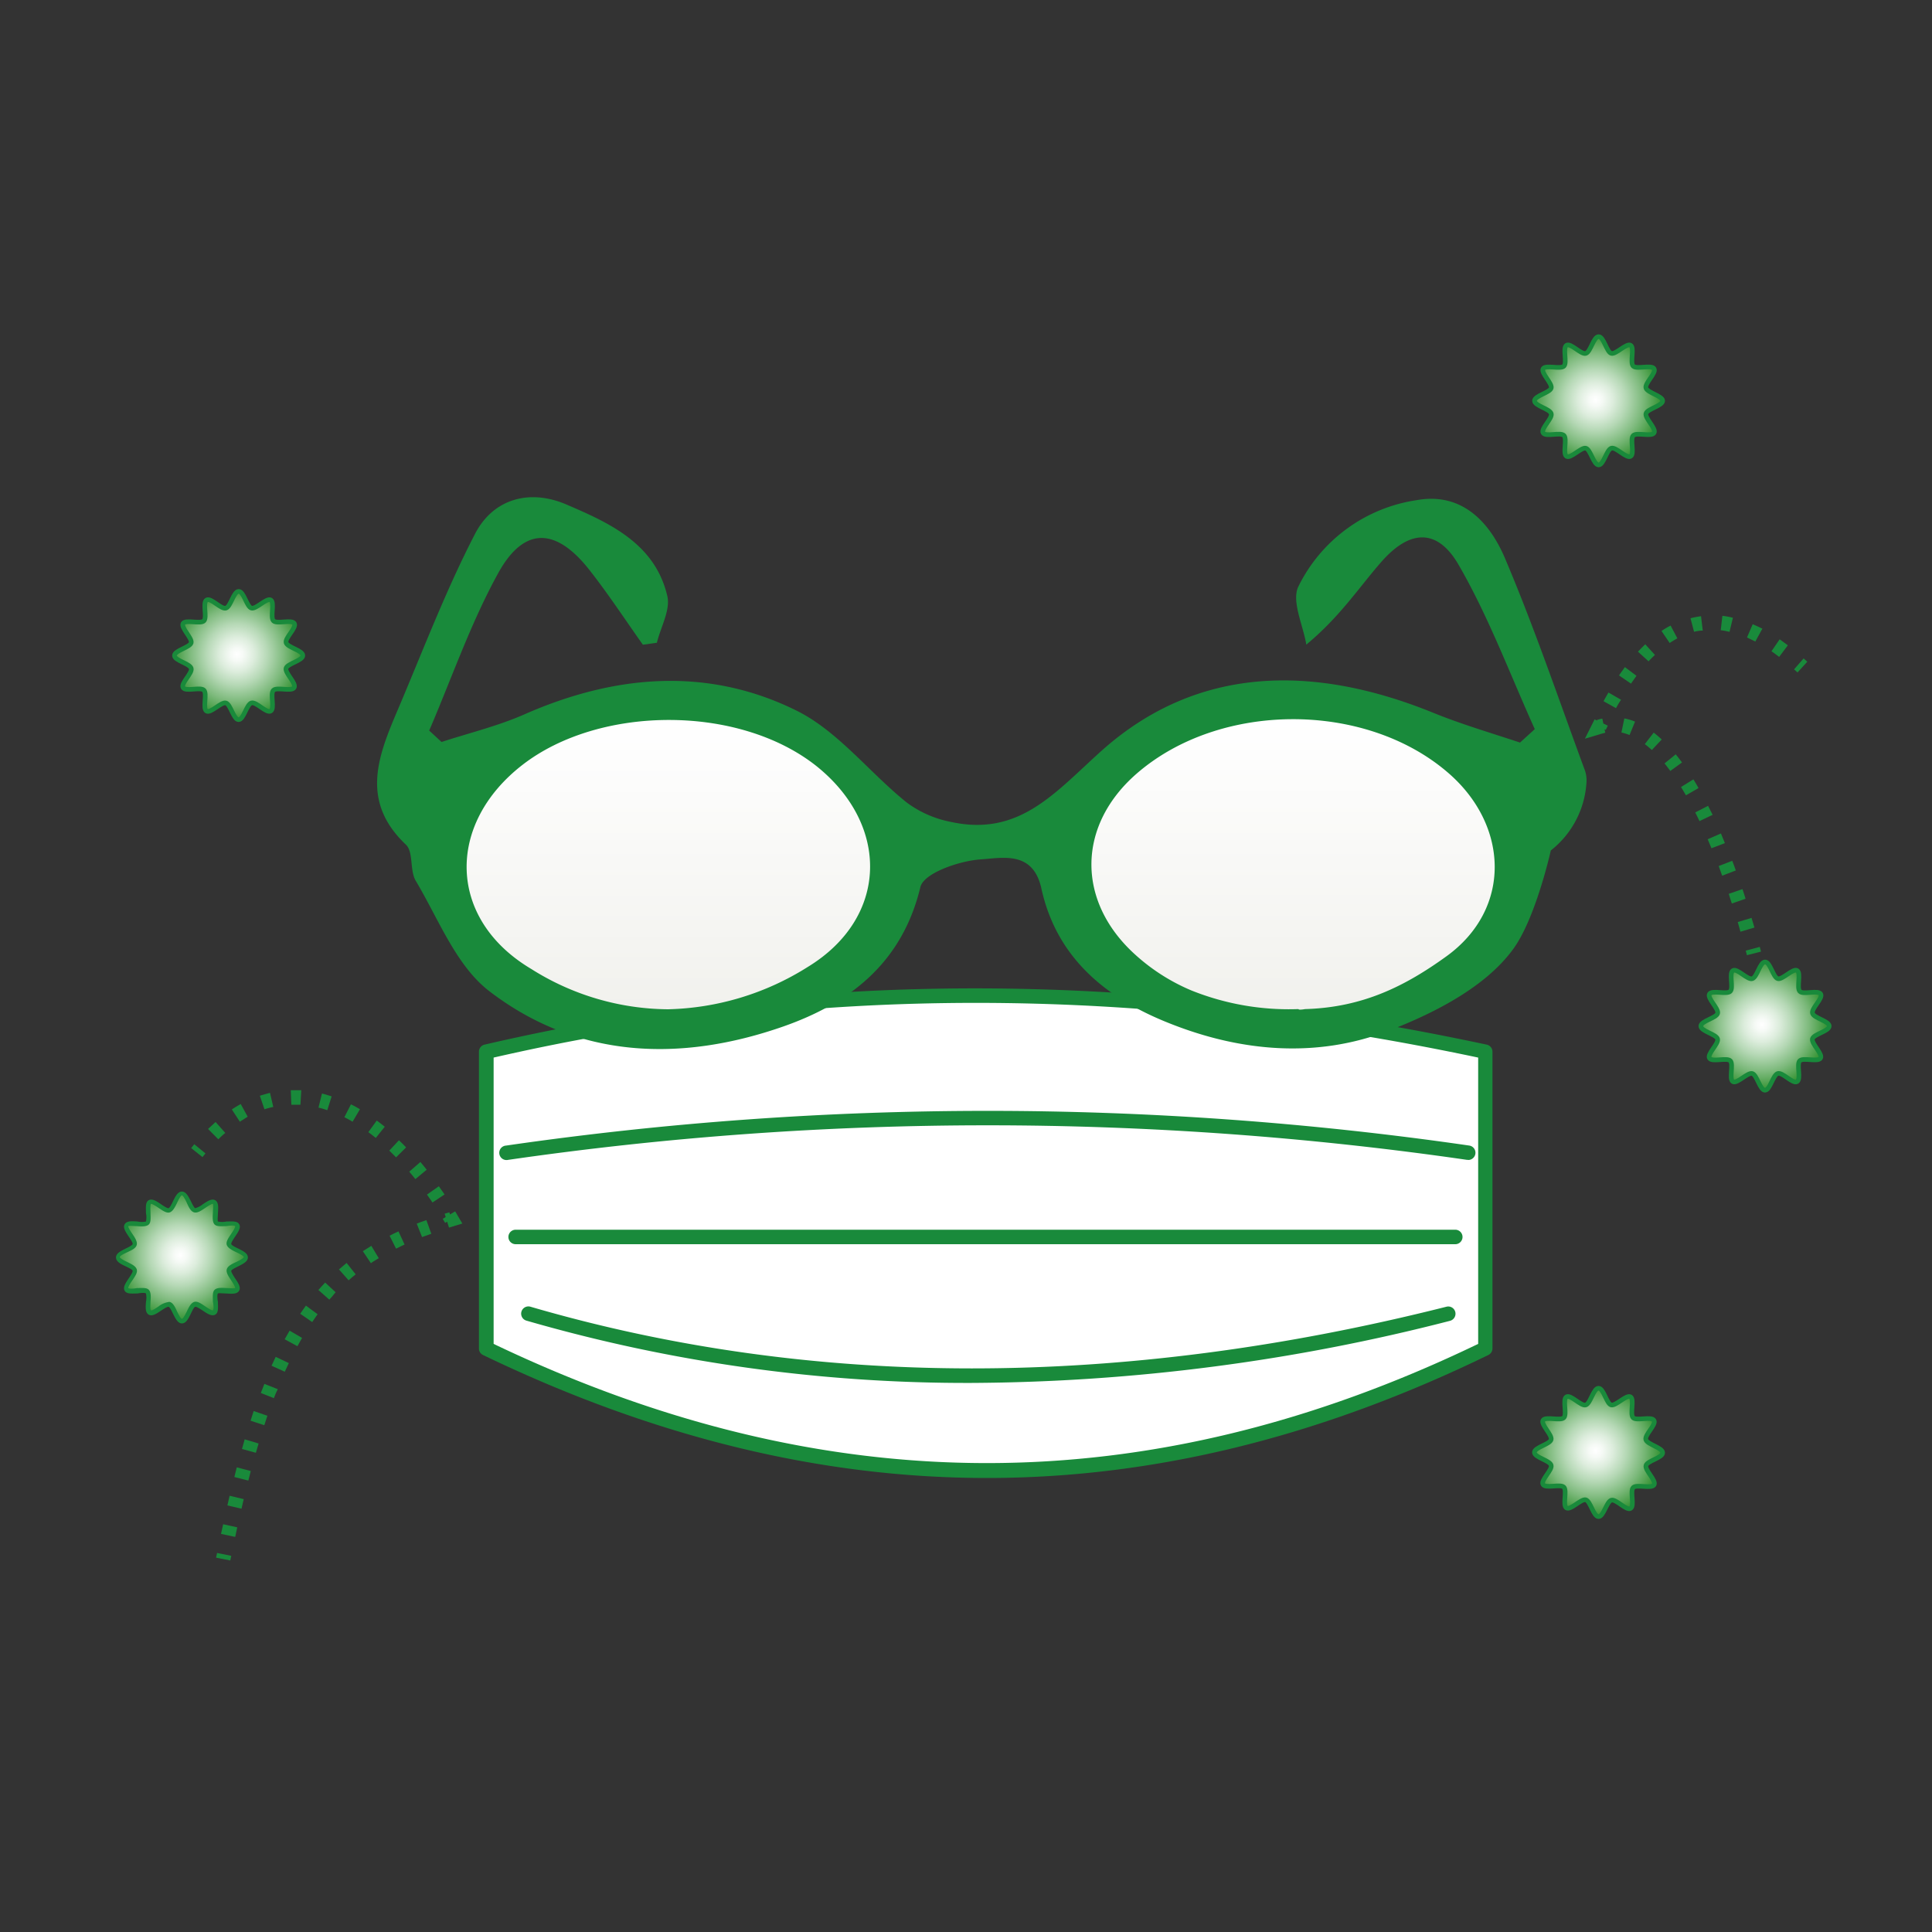 <svg id="レイヤー_1" data-name="レイヤー 1" xmlns="http://www.w3.org/2000/svg" xmlns:xlink="http://www.w3.org/1999/xlink" viewBox="0 0 200 200"><rect x="0" y="0" width="200" height="200" fill="#333333" stroke="none"/><defs><style>.cls-1{fill:#fff;}.cls-2{fill:#198a3b;}.cls-3{fill:url(#名称未設定グラデーション_5);}.cls-4{fill:url(#名称未設定グラデーション_5-2);}.cls-5{fill:url(#名称未設定グラデーション_7);}.cls-11,.cls-6,.cls-9{fill:none;stroke:#198a3b;stroke-miterlimit:10;}.cls-6{stroke-width:0.48px;}.cls-7{fill:url(#名称未設定グラデーション_7-2);}.cls-8{fill:url(#名称未設定グラデーション_7-3);}.cls-9{stroke-width:0.48px;}.cls-10{fill:url(#名称未設定グラデーション_7-4);}.cls-11{stroke-width:0.48px;}.cls-12{fill:url(#名称未設定グラデーション_7-5);}</style><linearGradient id="名称未設定グラデーション_5" x1="69.16" y1="74.47" x2="69.16" y2="104.48" gradientUnits="userSpaceOnUse"><stop offset="0" stop-color="#fff"/><stop offset="1" stop-color="#f1f1ed"/></linearGradient><linearGradient id="名称未設定グラデーション_5-2" x1="133.86" y1="74.43" x2="133.86" y2="104.48" xlink:href="#名称未設定グラデーション_5"/><radialGradient id="名称未設定グラデーション_7" cx="381.73" cy="184.12" r="7.55" gradientTransform="translate(-153.53 -55.95) scale(0.88 0.88)" gradientUnits="userSpaceOnUse"><stop offset="0" stop-color="#fff"/><stop offset="0.1" stop-color="#f6faf6"/><stop offset="0.27" stop-color="#ddeddd"/><stop offset="0.48" stop-color="#b5d8b5"/><stop offset="0.73" stop-color="#7eba7d"/><stop offset="1" stop-color="#3a9638"/></radialGradient><radialGradient id="名称未設定グラデーション_7-2" cx="195.68" cy="211.25" r="7.55" xlink:href="#名称未設定グラデーション_7"/><radialGradient id="名称未設定グラデーション_7-3" cx="202.34" cy="140.56" r="7.55" xlink:href="#名称未設定グラデーション_7"/><radialGradient id="名称未設定グラデーション_7-4" cx="362.16" cy="110.62" r="7.55" xlink:href="#名称未設定グラデーション_7"/><radialGradient id="名称未設定グラデーション_7-5" cx="362.16" cy="234.26" r="7.55" xlink:href="#名称未設定グラデーション_7"/></defs><title>花粉症対策についてsvgファイル作成</title><path class="cls-1" d="M153.77,139.6c-34.37,16.68-68.25,16.93-103.42,0V108.87c34.76-8.06,69.21-7.31,103.42,0Z"/><path class="cls-2" d="M102.17,153C84.9,153,67.6,148.74,50,140.27a.74.74,0,0,1-.42-.67V108.87a.75.75,0,0,1,.58-.73c33.49-7.77,67.42-7.76,103.74,0a.75.75,0,0,1,.6.73V139.6a.76.76,0,0,1-.43.67C136.66,148.74,119.43,153,102.17,153ZM51.1,139.12c34.42,16.45,67.77,16.45,101.92,0V109.48c-35.67-7.55-69-7.55-101.92,0Zm102.67.48h0Z"/><path class="cls-2" d="M152,120.07h-.12a346.12,346.12,0,0,0-99.28,0,.75.75,0,1,1-.21-1.48,347.74,347.74,0,0,1,99.72,0,.75.75,0,0,1-.11,1.49Z"/><path class="cls-2" d="M150.65,128.8H53.38a.75.75,0,1,1,0-1.5h97.27a.75.75,0,0,1,0,1.5Z"/><path class="cls-2" d="M100.61,143.16a163.93,163.93,0,0,1-46.12-6.45.75.75,0,1,1,.42-1.44c29.19,8.52,61.1,8.51,94.83,0a.75.75,0,0,1,.91.54.76.76,0,0,1-.54.92A202.13,202.13,0,0,1,100.61,143.16Z"/><g id="近視遠視乱視"><path class="cls-2" d="M164.08,79.78c-2.72-7.37-5.24-14.82-8.29-22-1.59-3.75-4.48-6.86-9.16-6a16.3,16.3,0,0,0-12.23,8.95c-.72,1.51.5,4,.83,6,3.49-2.89,5.43-5.9,7.77-8.57,2.95-3.36,5.8-3.49,8,.32,3.11,5.38,5.3,11.29,7.88,17l-1.53,1.39c-3-1-6.08-1.9-9-3.09-12.16-4.94-24.26-5-34.24,3.87-4.87,4.35-8.54,9-15.69,7.43a11.19,11.19,0,0,1-4.55-2c-3.89-3.12-7.12-7.4-11.44-9.53-9.18-4.54-18.77-3.72-28.12.39-2.76,1.22-5.73,1.93-8.6,2.87l-1.28-1.18c2.35-5.47,4.3-11.15,7.16-16.33,2.64-4.76,5.88-4.7,9.29-.47,2,2.52,3.79,5.26,5.67,7.91L68,66.54c.39-1.62,1.42-3.39,1.08-4.84-1.27-5.42-5.95-7.55-10.46-9.48-3.8-1.63-7.54-.59-9.42,3-3,5.78-5.33,11.91-7.88,17.92-2.06,4.85-4.19,9.67.7,14.3.79.75.39,2.64,1,3.71,2.39,4,4.19,8.82,7.65,11.47,9.14,7,19.81,7.35,30.42,3.64,6.87-2.41,12.3-6.57,14.19-14.44.35-1.43,4-2.71,6.27-2.86s5.38-.9,6.25,3c1.59,7.26,6.77,11.42,13.33,14,7.42,2.94,15.2,3.59,22.6.75,4.73-1.82,10-4.51,12.86-8.39,2.37-3.16,3.95-10.28,3.95-10.28a9.68,9.68,0,0,0,3.68-6.89A3.26,3.26,0,0,0,164.08,79.78Z"/><path class="cls-3" d="M83.6,100.11a28.3,28.3,0,0,1-14.44,4.37A26.8,26.8,0,0,1,55,100.31c-8.69-5.16-8.85-15-.89-21.15s22.34-6.24,30.39.13C92.14,85.39,92,95,83.6,100.11Z"/><path class="cls-4" d="M149.73,99c-4.16,3-8.56,5.29-14.62,5.46-.42.07-.68.08-.7,0a27.09,27.09,0,0,1-11.08-1.93,20.35,20.35,0,0,1-5.75-3.65c-6.16-5.51-6.12-13.38.07-18.78,8.59-7.49,23.64-7.54,32.25-.11C156.21,85.42,156.53,94.09,149.73,99Z"/></g><path class="cls-5" d="M189.36,106.22c0,.53-1.61.83-1.74,1.32s1.1,1.57.84,2-1.79-.09-2.15.27.17,1.9-.28,2.16-1.5-1-2-.84-.8,1.73-1.32,1.73-.83-1.6-1.32-1.73-1.57,1.09-2,.84.09-1.8-.27-2.16-1.9.17-2.16-.27,1-1.51.84-2-1.73-.79-1.73-1.32,1.61-.83,1.74-1.32-1.1-1.56-.85-2,1.8.09,2.16-.28-.17-1.9.28-2.15,1.5,1,2,.84.79-1.73,1.32-1.73.83,1.6,1.32,1.73,1.57-1.1,2-.84-.08,1.79.28,2.16,1.9-.18,2.16.27-1,1.5-.85,2S189.36,105.7,189.36,106.22Z"/><path class="cls-6" d="M189.36,106.22c0,.53-1.61.83-1.74,1.32s1.1,1.57.84,2-1.79-.09-2.15.27.17,1.9-.28,2.16-1.5-1-2-.84-.8,1.73-1.32,1.73-.83-1.6-1.32-1.73-1.57,1.09-2,.84.09-1.8-.27-2.16-1.9.17-2.16-.27,1-1.51.84-2-1.73-.79-1.73-1.32,1.61-.83,1.74-1.32-1.1-1.56-.85-2,1.8.09,2.16-.28-.17-1.9.28-2.15,1.5,1,2,.84.79-1.73,1.32-1.73.83,1.6,1.32,1.73,1.57-1.1,2-.84-.08,1.79.28,2.16,1.9-.18,2.16.27-1,1.5-.85,2S189.36,105.7,189.36,106.22Z"/><polygon class="cls-2" points="186.08 69.61 185.72 69.29 186.71 68.16 187.09 68.5 186.08 69.61"/><path class="cls-2" d="M167.29,73.31,166,72.59q.25-.47.51-.9l1.3.75C167.61,72.73,167.45,73,167.29,73.31Zm1.55-2.54-1.24-.85c.2-.3.41-.58.61-.86l1.2.9Q169.13,70.35,168.84,70.77Zm1.82-2.31-1.1-1c.25-.26.5-.52.76-.76l1,1.1Q171,68.09,170.66,68.46ZM184.18,68c-.27-.2-.53-.4-.8-.58l.85-1.24.85.62Zm-11.35-1.46L172,65.32a8.31,8.31,0,0,1,.94-.56l.7,1.32C173.37,66.23,173.1,66.39,172.83,66.57Zm8.88-.13-.86-.42.59-1.37c.33.14.65.29,1,.46Zm-2.67-1a7.27,7.27,0,0,0-.91-.17l.17-1.49a8,8,0,0,1,1.09.2Zm-3.67,0L175,64a10.46,10.46,0,0,1,1.09-.21l.18,1.49C176,65.27,175.67,65.33,175.37,65.4Z"/><path class="cls-2" d="M164.07,76.47l1-2,.25.12,0-.06a4,4,0,0,1,.55-.14l.11.51.46.22-.21.43-.13-.05.08.35-.41.11Z"/><path class="cls-2" d="M180.17,96.45c-.09-.32-.18-.65-.28-1l1.43-.43q.15.51.3,1Zm-.89-2.92c-.11-.32-.21-.64-.32-1l1.42-.49c.11.33.22.66.32,1Zm-1-2.88c-.12-.32-.23-.63-.36-1l1.4-.54c.13.33.25.65.37,1Zm-1.11-2.84-.39-.93,1.37-.6.41,1ZM175.93,85c-.14-.3-.29-.6-.44-.9l1.33-.68.47.93Zm-1.4-2.67-.51-.86,1.28-.79c.18.29.36.59.53.9Zm-1.62-2.52q-.3-.41-.6-.78l1.16-.94c.22.27.44.55.65.84ZM171,77.64c-.24-.22-.48-.42-.73-.61l.92-1.19a10.78,10.78,0,0,1,.83.71Zm-2.31-1.55a5.4,5.4,0,0,0-.84-.26l.3-1.46a5.84,5.84,0,0,1,1.11.33Z"/><polygon class="cls-2" points="180.84 98.88 180.72 98.41 182.17 98.02 182.3 98.51 180.84 98.88"/><path class="cls-7" d="M25.48,130.12c0,.53-1.6.84-1.73,1.32s1.09,1.57.84,2-1.8-.09-2.16.27.17,1.9-.27,2.16-1.51-1-2-.84-.79,1.73-1.32,1.73-.83-1.6-1.32-1.73-1.56,1.09-2,.84.09-1.8-.27-2.16-1.91.17-2.16-.27,1-1.51.84-2-1.73-.79-1.73-1.32,1.6-.83,1.73-1.32-1.1-1.56-.84-2,1.8.09,2.16-.27-.18-1.91.27-2.16,1.5,1,2,.84.79-1.73,1.31-1.73.84,1.6,1.32,1.73,1.57-1.1,2-.84-.09,1.79.27,2.16,1.9-.18,2.16.27-1,1.5-.84,2S25.48,129.6,25.48,130.12Z"/><path class="cls-2" d="M18.83,137c-.42,0-.66-.5-.92-1-.12-.26-.33-.69-.46-.72s-.54.24-.78.4c-.48.32-.92.62-1.28.41s-.32-.75-.28-1.32a2.09,2.09,0,0,0,0-.87c-.1-.1-.58-.06-.87,0-.58,0-1.12.08-1.33-.28s.1-.81.41-1.28c.17-.25.44-.65.41-.79s-.46-.33-.72-.46c-.53-.25-1-.49-1-.92s.49-.66,1-.92c.26-.12.68-.33.72-.46s-.24-.54-.41-.79c-.31-.47-.62-.91-.41-1.27s.75-.32,1.33-.28a2.1,2.1,0,0,0,.87,0,2.1,2.1,0,0,0,0-.87c0-.58-.08-1.12.28-1.33s.8.09,1.28.41c.24.17.65.44.78.41s.34-.47.46-.72c.26-.53.5-1,.92-1s.67.49.93,1c.12.25.33.68.45.72a2.21,2.21,0,0,0,.79-.41c.47-.31.92-.62,1.28-.41s.32.75.28,1.33c0,.29-.06.77,0,.87a2.09,2.09,0,0,0,.87,0c.57,0,1.12-.08,1.33.28s-.1.8-.42,1.28c-.16.24-.44.65-.4.78s.46.34.72.46c.52.26,1,.5,1,.92s-.5.67-1,.92c-.26.13-.69.34-.72.46s.24.55.4.79c.32.47.62.92.41,1.28s-.74.32-1.32.28c-.29,0-.78-.06-.87,0s-.06.58,0,.87c0,.57.08,1.12-.28,1.32s-.81-.09-1.28-.41c-.24-.16-.65-.43-.79-.4s-.33.46-.46.72C19.5,136.51,19.26,137,18.83,137Zm-1.4-2.22a.39.39,0,0,1,.15,0c.33.09.54.51.76,1,.12.24.37.75.49.75s.38-.51.5-.75c.22-.46.42-.88.76-1s.75.18,1.18.47c.2.13.66.44.77.39s.06-.63,0-.88c0-.51-.07-1,.18-1.24s.73-.21,1.24-.18c.25,0,.82.06.88,0s-.26-.57-.39-.77c-.29-.43-.57-.84-.47-1.18s.51-.54,1-.76c.24-.12.75-.37.75-.5s-.51-.37-.75-.49c-.45-.22-.88-.43-1-.76s.18-.75.47-1.18c.13-.2.45-.67.39-.77s-.63-.06-.88,0c-.51,0-1,.07-1.24-.17s-.21-.74-.18-1.25c0-.24.06-.82,0-.88s-.57.26-.77.4c-.43.29-.83.57-1.18.47s-.54-.52-.76-1c-.12-.25-.37-.76-.5-.76s-.37.51-.49.76c-.22.45-.43.88-.76,1s-.75-.18-1.18-.47c-.2-.14-.68-.44-.77-.4s-.06.64-.05.88c0,.51.07,1-.17,1.24s-.74.22-1.25.18c-.24,0-.82-.06-.88,0s.26.57.4.77c.29.43.56.83.47,1.18s-.52.54-1,.76c-.25.12-.75.36-.75.49s.5.38.75.5c.45.22.88.42,1,.76s-.18.75-.47,1.18c-.14.2-.45.67-.4.77s.64.06.88,0c.51,0,1-.07,1.24.18s.22.73.18,1.24c0,.25-.06.82.05.88s.57-.26.77-.39A2.18,2.18,0,0,1,17.43,134.79Z"/><polygon class="cls-2" points="23.84 161.54 22.37 161.25 22.47 160.76 23.94 161.06 23.84 161.54"/><path class="cls-2" d="M24.35,159.1l-1.47-.31.22-1,1.46.32Zm.65-2.92-1.46-.34.23-1,1.46.35Zm.71-2.91-1.45-.37.25-1,1.45.38Zm.78-2.88L25.05,150l.28-1,1.44.43C26.68,149.75,26.58,150.07,26.49,150.39Zm.87-2.85-1.42-.47c.11-.32.21-.64.32-1l1.42.49C27.57,146.91,27.47,147.22,27.36,147.54Zm1-2.8L27,144.2c.12-.32.24-.63.37-.94l1.39.55C28.59,144.12,28.47,144.42,28.35,144.74ZM29.48,142l-1.37-.62c.15-.31.29-.62.43-.92l1.36.65Zm1.31-2.64-1.32-.72c.17-.31.34-.6.51-.89l1.29.75Zm1.53-2.5L31.08,136c.19-.29.39-.57.59-.84l1.21.89C32.69,136.32,32.5,136.58,32.32,136.86Zm1.77-2.32-1.13-1c.23-.26.46-.52.7-.77l1.08,1C34.52,134.06,34.31,134.3,34.09,134.54Zm2-2-1-1.13.79-.67.94,1.18C36.63,132.07,36.38,132.27,36.14,132.49Zm2.31-1.77-.84-1.25.88-.55.77,1.28C39,130.37,38.71,130.54,38.45,130.72ZM41,129.26l-.67-1.34c.3-.16.61-.31.92-.45l.63,1.36Zm2.69-1.2-.55-1.39q.46-.19,1-.36l.51,1.41Z"/><polygon class="cls-2" points="46.48 127.08 46.29 126.47 46.08 126.59 45.83 126.17 46.14 125.99 46.03 125.64 46.52 125.5 46.58 125.72 47.12 125.4 47.86 126.66 46.48 127.08"/><path class="cls-2" d="M44.77,124.48l-.57-.82,1.23-.86.59.85ZM43,122.06l-.63-.77,1.15-1c.22.26.44.53.65.8Zm-2-2.25c-.23-.24-.47-.47-.7-.7l1-1.07c.25.24.5.48.74.74ZM22.6,117.94l-1.06-1.07q.39-.37.78-.72l1,1.13C23.07,117.48,22.83,117.71,22.6,117.94Zm16.3-.14c-.25-.21-.51-.41-.77-.6L39,116c.28.2.56.42.83.64Zm-2.4-1.68c-.28-.17-.56-.32-.85-.47l.68-1.33a10.45,10.45,0,0,1,.93.51Zm-11.67,0L24,114.85c.3-.2.61-.39.92-.56l.72,1.31Zm9.05-1.19a7.84,7.84,0,0,0-.91-.27l.36-1.46c.35.09.69.19,1,.3Zm-6.5-.08-.48-1.42q.53-.16,1.05-.3l.34,1.46C28,114.65,27.69,114.73,27.38,114.83Zm3.72-.49-.63,0h-.31l-.06-1.5h.41l.68,0Z"/><polygon class="cls-2" points="20.96 119.78 19.79 118.85 20.11 118.45 21.27 119.4 20.96 119.78"/><path class="cls-8" d="M31.35,67.86c0,.52-1.61.83-1.74,1.32s1.1,1.56.84,2-1.79-.09-2.15.28.17,1.9-.28,2.15-1.5-1-2-.84-.8,1.73-1.32,1.73-.83-1.6-1.32-1.73-1.57,1.1-2,.84.09-1.79-.27-2.16-1.9.18-2.16-.27,1-1.5.84-2-1.73-.8-1.73-1.32,1.61-.84,1.73-1.32-1.09-1.57-.84-2,1.8.09,2.16-.27-.17-1.9.28-2.16,1.5,1,2,.84.79-1.73,1.32-1.73.83,1.6,1.32,1.73,1.57-1.09,2-.84-.08,1.8.28,2.16,1.9-.17,2.16.27-1,1.51-.85,2S31.35,67.33,31.35,67.86Z"/><path class="cls-9" d="M31.35,67.86c0,.52-1.61.83-1.74,1.32s1.1,1.56.84,2-1.79-.09-2.15.28.17,1.9-.28,2.15-1.5-1-2-.84-.8,1.73-1.32,1.73-.83-1.6-1.32-1.73-1.57,1.1-2,.84.09-1.79-.27-2.16-1.9.18-2.16-.27,1-1.5.84-2-1.73-.8-1.73-1.32,1.61-.84,1.73-1.32-1.09-1.57-.84-2,1.8.09,2.16-.27-.17-1.9.28-2.16,1.5,1,2,.84.79-1.73,1.32-1.73.83,1.6,1.32,1.73,1.57-1.09,2-.84-.08,1.8.28,2.16,1.9-.17,2.16.27-1,1.51-.85,2S31.35,67.33,31.35,67.86Z"/><path class="cls-10" d="M172.12,41.49c0,.52-1.6.83-1.73,1.32s1.1,1.56.84,2-1.8-.09-2.16.28.17,1.9-.27,2.15-1.51-1-2-.84-.79,1.73-1.31,1.73-.84-1.6-1.32-1.73-1.57,1.1-2,.84.09-1.79-.27-2.16-1.9.18-2.16-.27,1-1.5.84-2-1.73-.8-1.73-1.32,1.6-.84,1.73-1.32-1.09-1.57-.84-2,1.8.09,2.16-.27-.17-1.9.27-2.16,1.51,1,2,.84.79-1.73,1.32-1.73.83,1.6,1.31,1.73,1.57-1.09,2-.84-.09,1.8.27,2.16,1.9-.17,2.16.27-1,1.51-.84,2S172.12,41,172.12,41.49Z"/><path class="cls-11" d="M172.12,41.49c0,.52-1.6.83-1.73,1.32s1.1,1.56.84,2-1.8-.09-2.16.28.17,1.9-.27,2.15-1.51-1-2-.84-.79,1.73-1.31,1.73-.84-1.6-1.32-1.73-1.57,1.1-2,.84.09-1.79-.27-2.16-1.9.18-2.16-.27,1-1.5.84-2-1.73-.8-1.73-1.32,1.6-.84,1.73-1.32-1.09-1.57-.84-2,1.8.09,2.16-.27-.17-1.9.27-2.16,1.51,1,2,.84.79-1.73,1.32-1.73.83,1.6,1.31,1.73,1.57-1.09,2-.84-.09,1.8.27,2.16,1.9-.17,2.16.27-1,1.51-.84,2S172.12,41,172.12,41.49Z"/><path class="cls-12" d="M172.12,150.39c0,.52-1.6.83-1.73,1.32s1.1,1.57.84,2-1.8-.08-2.16.28.17,1.9-.27,2.16-1.51-1-2-.85S166,157,165.48,157s-.84-1.61-1.32-1.74-1.57,1.1-2,.84.09-1.79-.27-2.15-1.9.17-2.16-.28,1-1.5.84-2-1.73-.8-1.73-1.32,1.6-.83,1.73-1.32-1.09-1.57-.84-2,1.8.09,2.16-.27-.17-1.9.27-2.16,1.51,1,2,.84.79-1.73,1.32-1.73.83,1.61,1.31,1.73,1.57-1.09,2-.84-.09,1.8.27,2.16,1.9-.17,2.16.28-1,1.5-.84,2S172.12,149.86,172.12,150.39Z"/><path class="cls-11" d="M172.12,150.39c0,.52-1.6.83-1.73,1.32s1.1,1.57.84,2-1.8-.08-2.16.28.17,1.9-.27,2.16-1.51-1-2-.85S166,157,165.48,157s-.84-1.61-1.32-1.74-1.57,1.1-2,.84.09-1.79-.27-2.15-1.9.17-2.16-.28,1-1.5.84-2-1.73-.8-1.73-1.32,1.6-.83,1.73-1.32-1.09-1.57-.84-2,1.8.09,2.16-.27-.17-1.9.27-2.16,1.51,1,2,.84.79-1.73,1.32-1.73.83,1.61,1.31,1.73,1.57-1.09,2-.84-.09,1.8.27,2.16,1.9-.17,2.16.28-1,1.5-.84,2S172.12,149.86,172.12,150.39Z"/></svg>